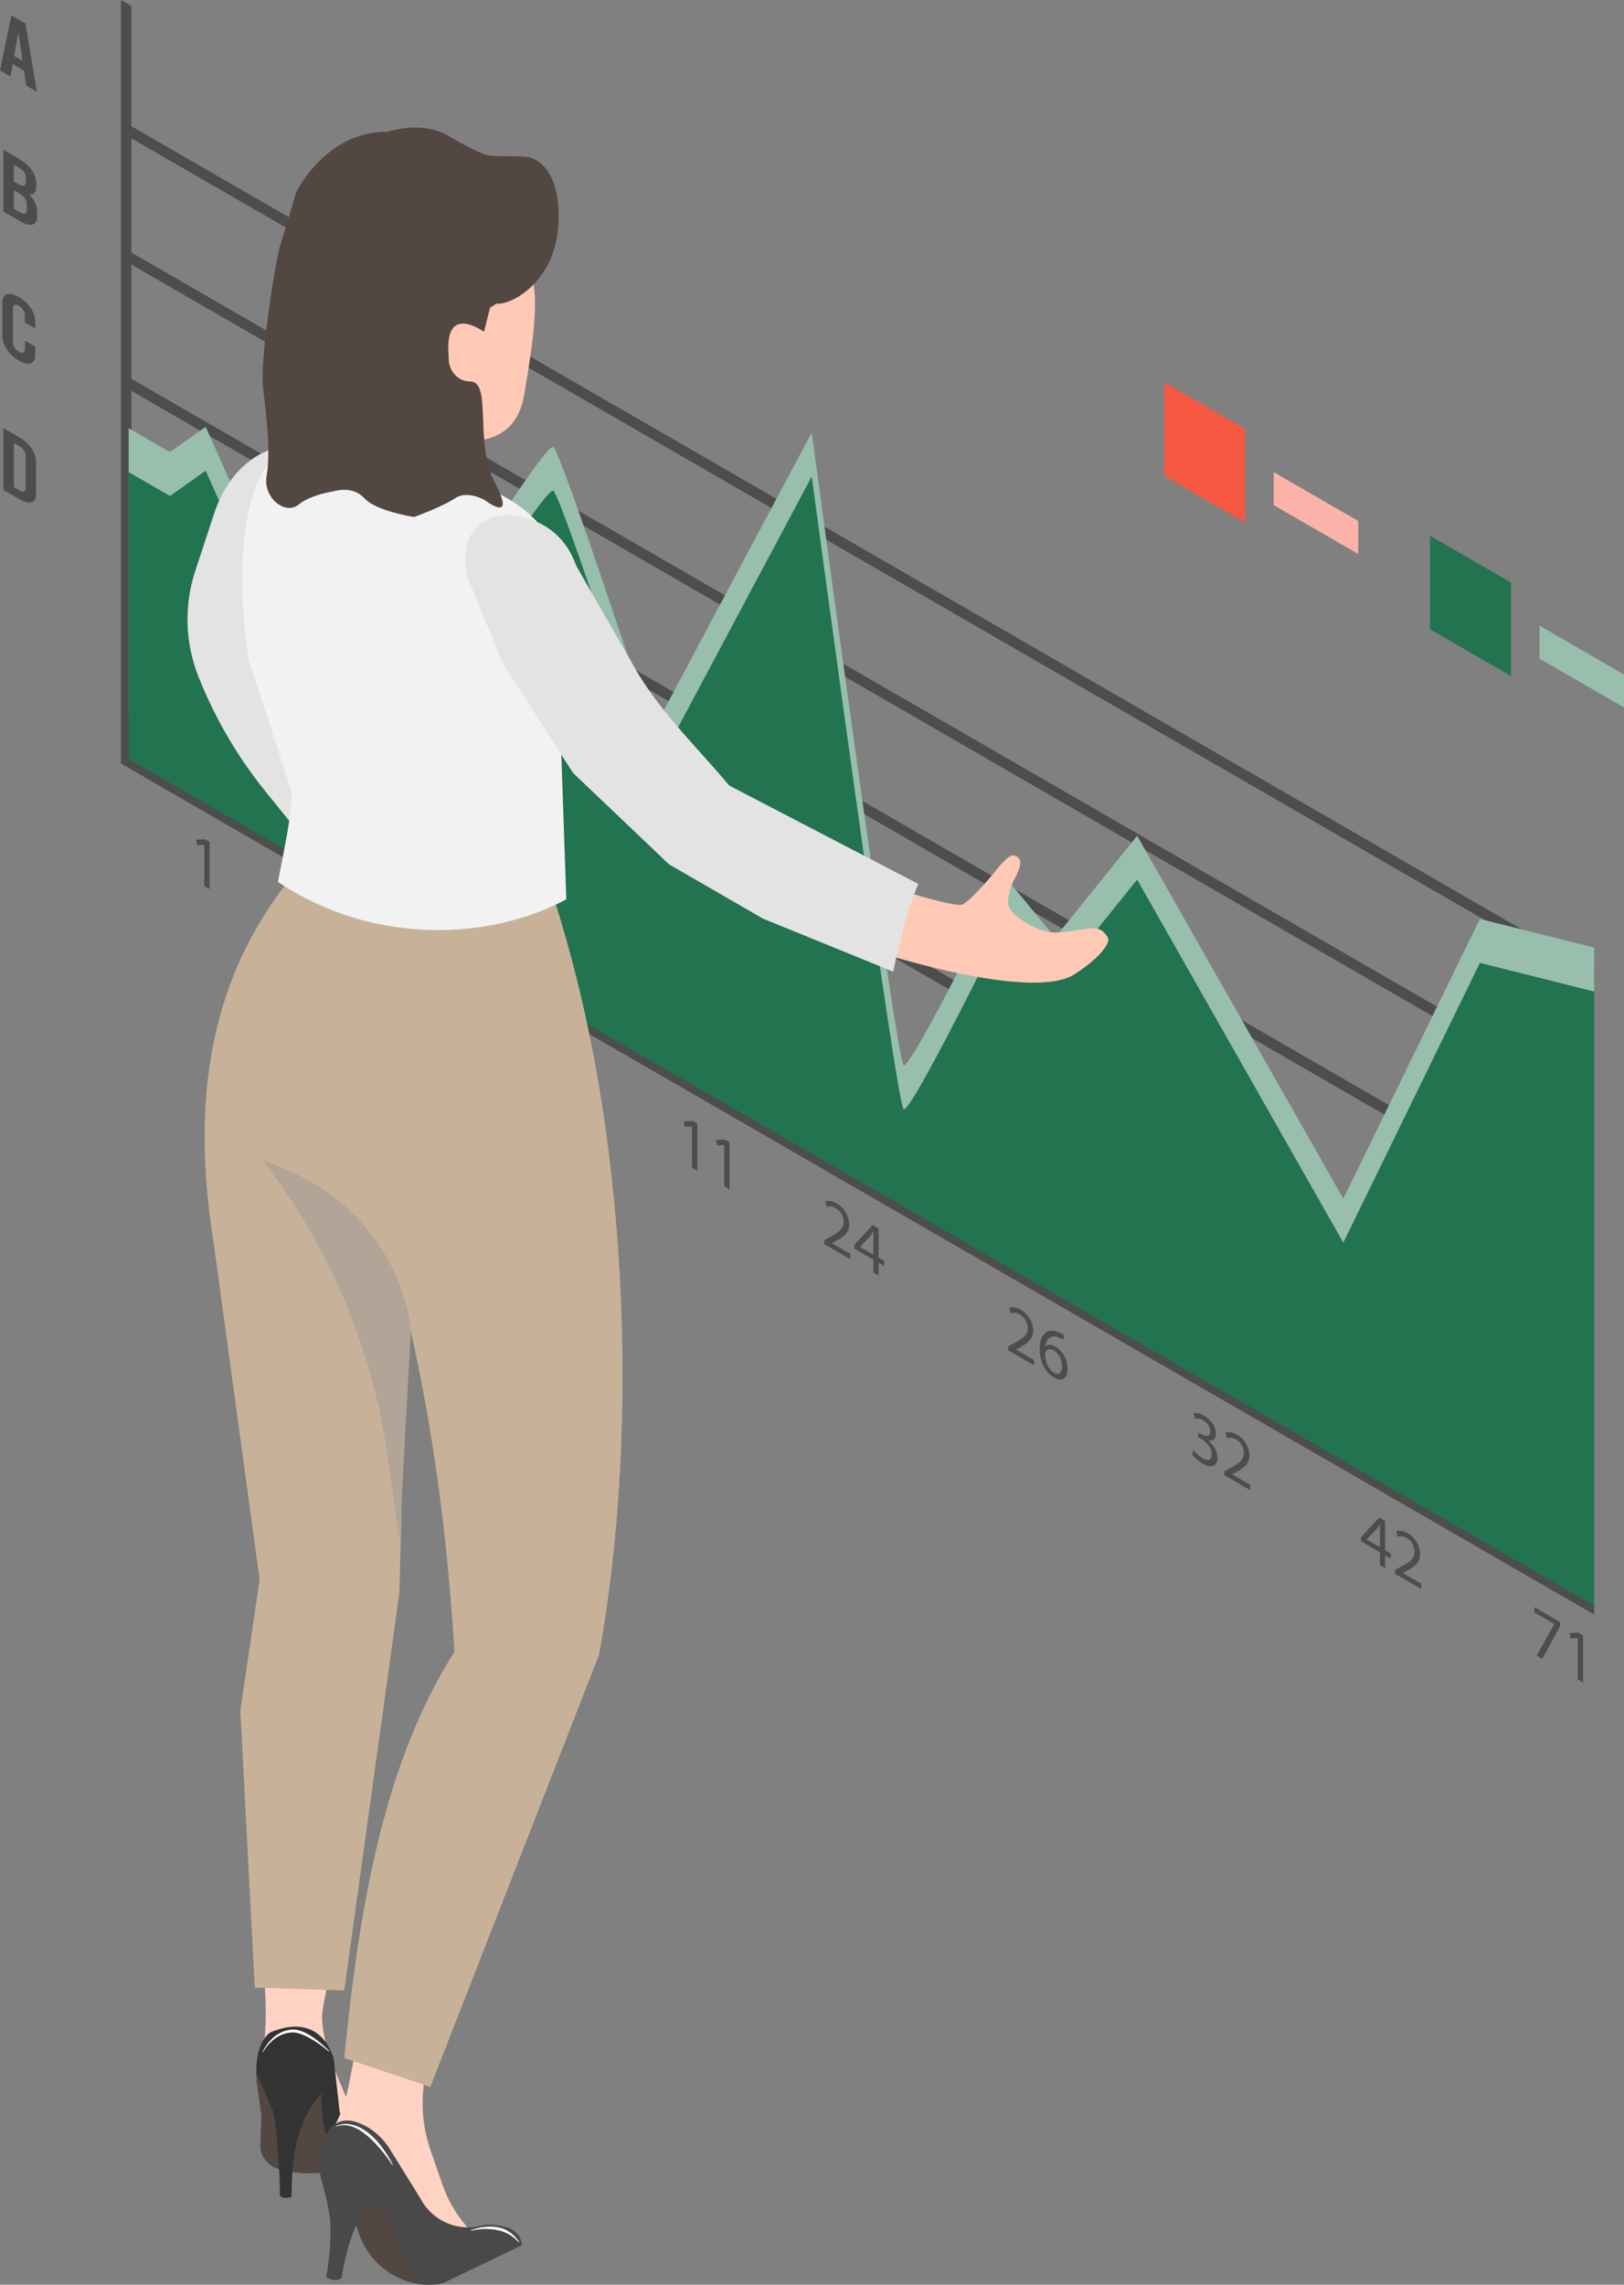 <?xml version="1.0" encoding="UTF-8"?>
<svg id="_レイヤー_1" data-name="レイヤー_1" xmlns="http://www.w3.org/2000/svg" version="1.1" xmlns:xlink="http://www.w3.org/1999/xlink" viewBox="0 0 160 225">
  <rect x="0" y="0" width="160" height="225" fill="#808080" stroke="none"/>
  <!-- Generator: Adobe Illustrator 29.2.1, SVG Export Plug-In . SVG Version: 2.1.0 Build 116)  -->
  <defs>
    <style>
      .st0 {
        fill: #f2f2f2;
      }

      .st0, .st1, .st2, .st3, .st4, .st5, .st6, .st7, .st8, .st9 {
        fill-rule: evenodd;
      }

      .st10, .st11, .st12 {
        clip-rule: evenodd;
      }

      .st10, .st9 {
        fill: #494949;
      }

      .st11, .st7 {
        fill: #333;
      }

      .st12, .st8 {
        fill: #c7b299;
      }

      .st13, .st3 {
        fill: #534741;
      }

      .st14 {
        fill: #4d4d4d;
      }

      .st15, .st1 {
        fill: #fff;
      }

      .st16 {
        fill: #22734f;
      }

      .st2 {
        fill: #e3e3e3;
      }

      .st17 {
        clip-path: url(#clippath-1);
      }

      .st18 {
        fill: #98bead;
      }

      .st19 {
        fill: #f65841;
      }

      .st4 {
        fill: #ffc9b6;
      }

      .st20 {
        fill: #fbb3a9;
      }

      .st5 {
        fill: #ffd3c4;
      }

      .st6 {
        fill: #b2a497;
      }

      .st21 {
        clip-path: url(#clippath-2);
      }

      .st22 {
        clip-path: url(#clippath);
      }
    </style>
    <clipPath id="clippath">
      <path class="st11" d="M32.896,202.863s-.996-4.856-6.175-2.755c0,0-1.764.813-1.426,4.845l.475,3.42s-.064,1.5-.118,2.762c-.048,1.14.701,2.161,1.803,2.455h.001c.117.031.118,2.669.118,2.669.344.245.73.243,1.14.095,0,0,.051-2.052.095-2.47,1.262.217,2.548.097,3.895,0l1.995-2.66-1.235-3.23-.57-5.131h0Z"/>
    </clipPath>
    <clipPath id="clippath-1">
      <path class="st10" d="M51.422,221.104l-7.695,3.705s-.952.351-2.507.101c-2.704-.439-4.948-2.332-5.837-4.924-.173-.5-.303-.877-.303-.877-.737,1.825-1.191,3.56-1.425,5.225-.488.319-.996.258-1.52-.095.339-1.913.535-3.839.38-5.795-.677-4.201-1.33-3.991-.95-6.366,0,0,.475-3.99,3.42-3.135,2.362.686,3.516,2.85,3.516,2.85l2.185,3.516c.296.475.639,1.061,1.011,1.661,1.302,1.977,3.761,2.847,6.016,2.128l.004.011s3.526-.357,3.705,1.995h0Z"/>
    </clipPath>
    <clipPath id="clippath-2">
      <path class="st12" d="M54.177,87.332c7.802,22.979,8.913,53.272,4.843,75.627l-16.624,42.564-8.481-2.85c1.476-14.92,3.923-29.121,10.856-39.999-.664-11.074-2.075-22.233-4.75-33.539l-.665,27.648-5.441,39.238-8.811-.285-1.425-27.268,1.9-12.921-4.56-33.348c-2.155-13.663-.59-26.307,8.589-36.863,7.039,5.683,15.284,6.108,24.568,1.995h0Z"/>
    </clipPath>
  </defs>
  <polygon class="st14" points="157.063 158.996 11.917 75.196 11.917 0 12.947 .595 12.947 74.602 157.063 157.807 157.063 158.996"/>
  <polygon class="st14" points="157.063 146.563 12.432 63.06 12.432 61.871 157.063 145.374 157.063 146.563"/>
  <polygon class="st14" points="157.063 134.129 12.432 50.626 12.432 49.437 157.063 132.94 157.063 134.129"/>
  <polygon class="st14" points="157.063 121.696 12.432 38.193 12.432 37.004 157.063 120.507 157.063 121.696"/>
  <polygon class="st14" points="157.063 109.262 12.432 25.759 12.432 24.57 157.063 108.073 157.063 109.262"/>
  <polygon class="st14" points="157.063 96.829 12.432 13.326 12.432 12.136 157.063 95.639 157.063 96.829"/>
  <path class="st18" d="M20.263,42.031l9.544,21.335,11.991-10.879,3.181,5.228s8.81-14.129,9.544-13.705,9.789,27.975,9.789,27.975l15.662-29.388s8.321,61.885,9.055,62.309c.734.424,10.034-18.509,10.034-18.509l4.894,5.934,8.076-10.032,20.312,35.746,13.46-27.552,11.257,2.826v60.472L12.677,70.43v-28.258l4.069,2.349,3.518-2.49Z"/>
  <path class="st16" d="M20.263,46.358l9.544,21.335,11.991-10.879,3.181,5.228s8.81-14.129,9.544-13.705,9.789,27.975,9.789,27.975l15.662-29.388s8.321,61.885,9.055,62.309c.734.424,10.034-18.509,10.034-18.509l4.894,5.934,8.076-10.032,20.312,35.747,13.46-27.552,11.257,2.826v60.472L12.677,74.757v-28.258l4.069,2.349,3.518-2.49Z"/>
  <path class="st14" d="M20.13,83.205l-.012-.007-.698.032-.105-.538.877-.036.463.267v4.635l-.525-.303v-4.051Z"/>
  <path class="st15" d="M31.29,93.699v-.385l.426-.232c1.025-.534,1.488-.866,1.495-1.562,0-.47-.198-1.019-.797-1.365-.365-.21-.667-.172-.852-.1l-.173-.542c.278-.111.673-.082,1.136.185.864.499,1.229,1.394,1.229,2.057,0,.856-.538,1.237-1.383,1.69l-.321.157v.014l1.803,1.041v.521l-2.563-1.48Z"/>
  <path class="st15" d="M43.759,100.178c.154.203.512.588.889.805.698.403.914.015.908-.374-.006-.653-.512-1.223-1.037-1.526l-.303-.175v-.47l.303.175c.395.228.896.281.896-.267,0-.371-.204-.817-.704-1.106-.321-.186-.63-.199-.803-.157l-.142-.538c.21-.057.618,0,1.05.25.791.456,1.149,1.205,1.149,1.769,0,.478-.247.742-.741.663v.014c.494.4.896,1.059.896,1.708,0,.741-.5,1.102-1.464.546-.451-.26-.846-.652-1.043-.916l.148-.399Z"/>
  <path class="st15" d="M56.339,108.16v-1.262l-1.865-1.077v-.413l1.791-1.925.586.339v2.881l.562.325v.492l-.562-.325v1.262l-.512-.296ZM56.339,106.406v-1.547c0-.243.006-.481.019-.717l-.019-.011c-.123.2-.222.343-.333.492l-.982,1.009v.015l1.315.76Z"/>
  <path class="st14" d="M68.178,110.945l-.012-.007-.698.032-.105-.538.877-.036.463.267v4.635l-.525-.303v-4.051Z"/>
  <path class="st14" d="M71.348,112.775l-.012-.007-.698.032-.105-.538.877-.036.463.267v4.635l-.525-.303v-4.051Z"/>
  <path class="st14" d="M81.198,122.513v-.385l.426-.232c1.025-.534,1.488-.866,1.495-1.562,0-.47-.198-1.019-.797-1.365-.365-.21-.667-.172-.852-.1l-.173-.542c.278-.111.673-.082,1.136.185.864.499,1.229,1.394,1.229,2.057,0,.856-.538,1.237-1.383,1.69l-.321.157v.014l1.803,1.041v.521l-2.563-1.48Z"/>
  <path class="st14" d="M86.048,125.313v-1.262l-1.865-1.077v-.413l1.791-1.925.587.339v2.881l.562.324v.492l-.562-.324v1.262l-.513-.296ZM86.048,123.559v-1.547c0-.243.006-.481.019-.717l-.019-.011c-.123.2-.222.343-.333.492l-.982,1.009v.015l1.316.76Z"/>
  <path class="st14" d="M99.327,132.98v-.385l.426-.232c1.025-.535,1.488-.866,1.495-1.562,0-.47-.198-1.019-.797-1.365-.365-.211-.667-.172-.852-.1l-.173-.542c.278-.111.673-.082,1.136.185.864.499,1.229,1.394,1.229,2.057,0,.856-.538,1.237-1.383,1.69l-.321.157v.014l1.803,1.041v.521l-2.563-1.48Z"/>
  <path class="st14" d="M104.788,131.94c-.111-.072-.253-.146-.408-.207-.852-.328-1.303.132-1.395.842l.019.011c.191-.182.525-.232.97.025.71.41,1.21,1.291,1.21,2.196,0,.848-.5,1.344-1.334.863-.858-.496-1.42-1.59-1.42-2.795,0-.913.284-1.469.679-1.697.334-.185.778-.164,1.285.057.16.064.296.135.395.192v.514ZM104.634,134.525c0-.663-.327-1.252-.828-1.541-.327-.189-.63-.128-.778.122-.037.049-.062.128-.062.242.013.77.315,1.508.883,1.836.47.271.785.003.785-.66Z"/>
  <path class="st14" d="M117.586,142.802c.154.203.512.588.889.805.698.403.914.015.908-.374-.006-.653-.512-1.223-1.037-1.526l-.303-.175v-.47l.303.175c.395.228.896.281.896-.267,0-.371-.204-.817-.704-1.106-.321-.186-.63-.199-.803-.157l-.142-.538c.21-.057.618 0,1.05.25.791.456,1.149,1.205,1.149,1.769,0,.478-.247.742-.741.663v.014c.494.4.896,1.059.896,1.708,0,.742-.5,1.102-1.464.546-.451-.26-.846-.652-1.043-.916l.148-.399Z"/>
  <path class="st14" d="M120.626,145.277v-.385l.426-.232c1.025-.534,1.488-.866,1.495-1.562,0-.47-.198-1.019-.797-1.365-.365-.21-.667-.172-.852-.1l-.173-.542c.278-.111.673-.082,1.136.185.864.499,1.229,1.394,1.229,2.057,0,.856-.538,1.237-1.383,1.69l-.321.157v.014l1.803,1.041v.521l-2.563-1.48Z"/>
  <path class="st14" d="M135.955,154.127v-1.262l-1.865-1.077v-.413l1.791-1.925.587.339v2.881l.562.324v.492l-.562-.324v1.262l-.513-.296ZM135.955,152.373v-1.547c0-.243.006-.481.019-.717l-.019-.011c-.123.2-.222.343-.333.492l-.982,1.009v.015l1.316.759Z"/>
  <path class="st14" d="M137.446,154.988v-.385l.426-.232c1.025-.534,1.488-.866,1.495-1.562,0-.47-.198-1.019-.797-1.365-.365-.21-.667-.172-.852-.1l-.173-.542c.278-.111.673-.082,1.136.185.864.499,1.229,1.394,1.229,2.057,0,.856-.538,1.237-1.383,1.69l-.321.157v.014l1.803,1.041v.521l-2.563-1.48Z"/>
  <path class="st14" d="M153.701,159.737v.413l-1.747,3.213-.562-.325,1.741-3.095v-.014l-1.964-1.134v-.521l2.532,1.462Z"/>
  <path class="st14" d="M155.444,161.328l-.012-.007-.698.032-.105-.538.877-.036.463.267v4.635l-.525-.303v-4.051Z"/>
  <path class="st14" d="M2.36,6.952l-1.107-.639-.223,1.217-1.03-.595L1.127,1.509l1.379.796,1.126,6.728-1.048-.605-.224-1.475ZM2.224,5.989l-.417-2.785-.418,2.303.835.482Z"/>
  <path class="st14" d="M3.661,20.81v.495c0,.877-.631,1.086-1.612.519l-1.719-.992v-6.078l1.632.942c.981.566,1.612,1.504,1.612,2.381v.321c0,.547-.243.798-.69.765.495.494.777,1.065.777,1.646ZM1.36,16.217v1.65l.457.264c.495.286.728.212.728-.231v-.434c0-.356-.233-.699-.631-.929l-.554-.32ZM2.632,20.12c0-.443-.233-.785-.728-1.071l-.544-.314v1.823l.641.37c.398.23.631.156.631-.2v-.608Z"/>
  <path class="st14" d="M.243,33.132v-3.368c0-.851.651-1.066,1.612-.511.961.555,1.612,1.521,1.612,2.373v.712l-1.01-.583v-.712c0-.357-.243-.713-.593-.915-.349-.202-.592-.125-.592.231v3.368c0,.356.243.713.592.915.35.202.593.125.593-.231v-.868l1.01.583v.868c0,.851-.651,1.066-1.612.511-.961-.555-1.612-1.521-1.612-2.373Z"/>
  <path class="st14" d="M.33,42.164l1.612.931c.981.566,1.612,1.504,1.612,2.381v3.178c0,.877-.631,1.086-1.612.519l-1.612-.931v-6.078ZM1.894,48.277c.398.23.632.156.632-.2v-3.213c0-.356-.233-.699-.632-.929l-.534-.308v4.342l.534.308Z"/>
  <polygon class="st19" points="122.68 51.458 114.703 46.853 114.703 37.642 122.68 42.248 122.68 51.458"/>
  <polygon class="st20" points="133.815 54.553 125.494 49.749 125.494 46.5 133.815 51.304 133.815 54.553"/>
  <polygon class="st16" points="148.865 66.576 140.888 61.971 140.888 52.76 148.865 57.366 148.865 66.576"/>
  <polygon class="st18" points="160 69.671 151.679 64.868 151.679 61.618 160 66.422 160 69.671"/>
  <g id="woman1">
    <path class="st5" d="M25.96,194.122s.607,5.151-.19,8.646l4.276,9.406,6.27-.38-3.8-9.026s-.963-3.077-.76-4.56c.203-1.483.665-3.516.665-3.516l-6.461-.57h0Z"/>
    <g>
      <path class="st7" d="M32.896,202.863s-.996-4.856-6.175-2.755c0,0-1.764.813-1.426,4.845l.475,3.42s-.064,1.5-.118,2.762c-.048,1.14.701,2.161,1.803,2.455h.001c.117.031.118,2.669.118,2.669.344.245.73.243,1.14.095,0,0,.051-2.052.095-2.47,1.262.217,2.548.097,3.895,0l1.995-2.66-1.235-3.23-.57-5.131h0Z"/>
      <g class="st22">
        <path class="st3" d="M29.465,214.453l-.655-.57c.178-2.873.934-5.658,2.85-7.696-.064,2.977.756,5.553,1.9,7.981l-4.096.285h0Z"/>
        <path class="st3" d="M27.195,214.644l.282-1.049s-.192-4.85-.662-5.887c-.47-1.037-1.805-4.18-1.805-4.18l-.95,10.261,3.135.855h0Z"/>
      </g>
    </g>
    <path class="st5" d="M42.301,202.863h0c-.925,2.899-.885,6.019.115,8.892.395,1.135.811,2.331,1.177,3.384.71,2.042,1.934,3.867,3.553,5.3l0.0 0-3.391.95-4.115-4.655-6.745-7.221h0c.676-1.26,1.159-2.614,1.433-4.017.368-1.884.847-4.344.847-4.344l7.126,1.71h0Z"/>
    <g>
      <path class="st9" d="M51.422,221.104l-7.695,3.705s-.952.351-2.507.101c-2.704-.439-4.948-2.332-5.837-4.924-.173-.5-.303-.877-.303-.877-.737,1.825-1.191,3.56-1.425,5.225-.488.319-.996.258-1.52-.095.339-1.913.535-3.839.38-5.795-.677-4.201-1.33-3.991-.95-6.366,0,0,.475-3.99,3.42-3.135,2.362.686,3.516,2.85,3.516,2.85l2.185,3.516c.296.475.639,1.061,1.011,1.661,1.302,1.977,3.761,2.847,6.016,2.128l.004.011s3.526-.357,3.705,1.995h0Z"/>
      <g class="st17">
        <path class="st3" d="M44.201,225.475s-3.21-.157-3.895-2.375l-1.9-4.465s-1.066-2.441-2.185-1.235c-1.12,1.206-1.14,1.615-1.14,1.615l1.045,3.421,4.845,3.705,3.23-.665h0Z"/>
      </g>
    </g>
    <path class="st1" d="M38.665,213.232s-.354-.572-.924-1.278c-.204-.253-.434-.522-.685-.791-.194-.207-.4-.413-.615-.61-.213-.196-.432-.384-.663-.55-.399-.289-.823-.519-1.27-.633-.453-.116-.926-.117-1.414.055l-.018-.046c.694-.308,1.391-.261,2.049-.008.275.106.543.249.801.418.248.163.487.349.71.552.222.203.429.422.62.644.244.285.462.575.649.848.519.756.811,1.372.811,1.372l-.051.028h0Z"/>
    <path class="st1" d="M51.113,220.836s-.339-.434-.956-.79c-.165-.095-.349-.185-.553-.261-.179-.067-.373-.126-.584-.163-.222-.048-.439-.075-.648-.093-.232-.02-.454-.026-.659-.022-.774.017-1.318.174-1.318.174l-.016-.046s.534-.232,1.321-.326c.213-.025.443-.04.686-.036.221.004.452.026.688.064.229.046.441.112.633.196.214.094.404.208.57.328.243.176.435.364.577.525.209.237.308.415.308.415l-.048.033h0Z"/>
    <path class="st1" d="M32.4,202.028s-.527-.458-1.234-.923c-.273-.18-.572-.36-.878-.516-.256-.131-.516-.242-.77-.322-.275-.086-.543-.136-.79-.115-.248.017-.478.063-.693.129-.358.111-.673.279-.949.481-.536.392-.929.904-1.2,1.352l-.043-.024c.244-.479.607-1.035,1.129-1.473.281-.235.607-.436.983-.573.23-.084.479-.142.747-.172.282-.027.59.018.903.121.268.088.54.218.804.369.306.176.602.381.867.586.678.523,1.163,1.037,1.163,1.037l-.04.042h0Z"/>
    <g>
      <path class="st8" d="M54.177,87.332c7.802,22.979,8.913,53.272,4.843,75.627l-16.624,42.564-8.481-2.85c1.476-14.92,3.923-29.121,10.856-39.999-.664-11.074-2.075-22.233-4.75-33.539l-.665,27.648-5.441,39.238-8.811-.285-1.425-27.268,1.9-12.921-4.56-33.348c-2.155-13.663-.59-26.307,8.589-36.863,7.039,5.683,15.284,6.108,24.568,1.995h0Z"/>
      <g class="st21">
        <path class="st8" d="M41.937,83.348c-9.12-.538-16.626.746-16.751,2.866-.125,2.12,6.19,6.47,15.311,7.008,9.12.538,17.612-2.938,17.737-5.058.126-2.12-7.177-4.278-16.297-4.816h0Z"/>
      </g>
    </g>
    <path class="st6" d="M39.356,151.653s-.541-3.787-1.199-8.39c-1.518-10.627-5.789-20.672-12.388-29.139h0s1.307.578,3.095,1.368c6.236,2.756,10.625,8.515,11.631,15.258h0l-1.14,20.902h0Z"/>
    <path class="st2" d="M19.233,56.245c-1.112,3.379-1.004,7.04.303,10.348h0c1.619,4.096,3.851,7.922,6.618,11.347,1.906,2.359,3.745,4.636,3.745,4.636,5.573,4.906,10.949-.04,8.041-5.118-2.694-4.703-6.723-9.19-8.873-14.87l4.017-14.495c-.033-5.763-9.261-6.2-12.067,2.726,0,0-.898,2.73-1.785,5.426h0Z"/>
    <path class="st4" d="M45.101,51.175l.463-1.4s-1.442-4.587-.422-6.475c0,0,5.543,1.21,6.488-4.363.946-5.573,1.958-11.567-.231-13.558-2.189-1.991-14.49,5.832-14.49,5.832,0,0-.841,10.462-3.549,13.148-2.709,2.686.498,5.393.498,5.393l11.243,1.422h0Z"/>
    <path class="st0" d="M55.793,88.567l-.57-16.532s6.398-16.659-2.28-20.617c-1.583-1.753-4.239-3.369-7.601-4.18h0c-3.771,2.164-8.487,1.772-11.848-.986-.554-.454-1.081-.886-1.46-1.198-.835-.688-1.918-.999-2.99-.858-1.444.208-3.197,1.273-4.224,4.846-1.977,6.872-.285,16.057-.285,16.057l4.181,12.826c.19,1.71-.918,6.636-1.33,8.931,9.458,6.305,20.924,5.726,28.407,1.71h0Z"/>
    <path class="st2" d="M49.522,65.29l6.936,10.831,9.132,8.688c6.165,4.138,10.85-1.467,7.305-6.123-3.284-4.312-7.864-8.236-10.736-13.586l-6.813-11.868c-3.923-4.189-10.669-3.239-9.338,3.507l3.515,8.551h0Z"/>
    <path class="st4" d="M85.886,86.724l-1.331,6.429s16.833,5.745,21.371,2.756c3.403-2.241,3.286-3.422,3.286-3.422,0,0-.376-1.034-1.364-1.075-1.065-.044-3.526.697-4.948.289-1.422-.408-3.561-1.758-3.583-2.736-.024-1.091.535-2.219.535-2.219,0,0,.963-1.61.585-2.138-.645-.9-1.363-.007-2.245,1.014,0,0-2.095,2.669-3.311,3.43-.788.493-8.996-2.327-8.996-2.327h0Z"/>
    <path class="st2" d="M75.174,90.467l12.826,5.225s1.045-5.321,2.47-8.646l-18.812-9.786c-5.986-1.615-11.113,3.137-5.701,7.886l9.216,5.321h0Z"/>
    <path class="st13" d="M52.152,15.499c-.969-.242-3.577.053-4.47-.311-1.801-.735-3.606-1.875-3.606-1.875-1.721-.926-3.821-.95-5.95-.323-5.893-.092-8.849,5.738-8.946,5.933l-.002.005s-1.086,3.801-1.533,5.107-2.063,11.312-1.729,14.12c.334,2.808.76,6.397.356,8.661-.405,2.264,1.885,3.917,3.114,2.898,1.229-1.019,3.513-1.335,3.513-1.335,0,0,1.824-.607,2.996.682,1.172,1.289,4.904,1.852,4.904,1.852,0,0,2.808-1.017,4.033-1.845,1.226-.829,2.942.188,2.942.188,0,0,3.171,2.444,1.002-1.674-2.102-3.99-.244-10.015-2.471-10.015-.011,0-.022-0-.033-0-1.138-.018-2.022-1.01-2.063-2.147-.01-.267-.021-.557-.034-.847-.158-3.534,1.945-2.793,2.967-2.231.323.178.541.338.541.338l.596-2.374.633-.401c1.552.156,5.865-2.271,6.107-7.915.215-5.013-1.896-6.248-2.866-6.49Z"/>
  </g>
</svg>